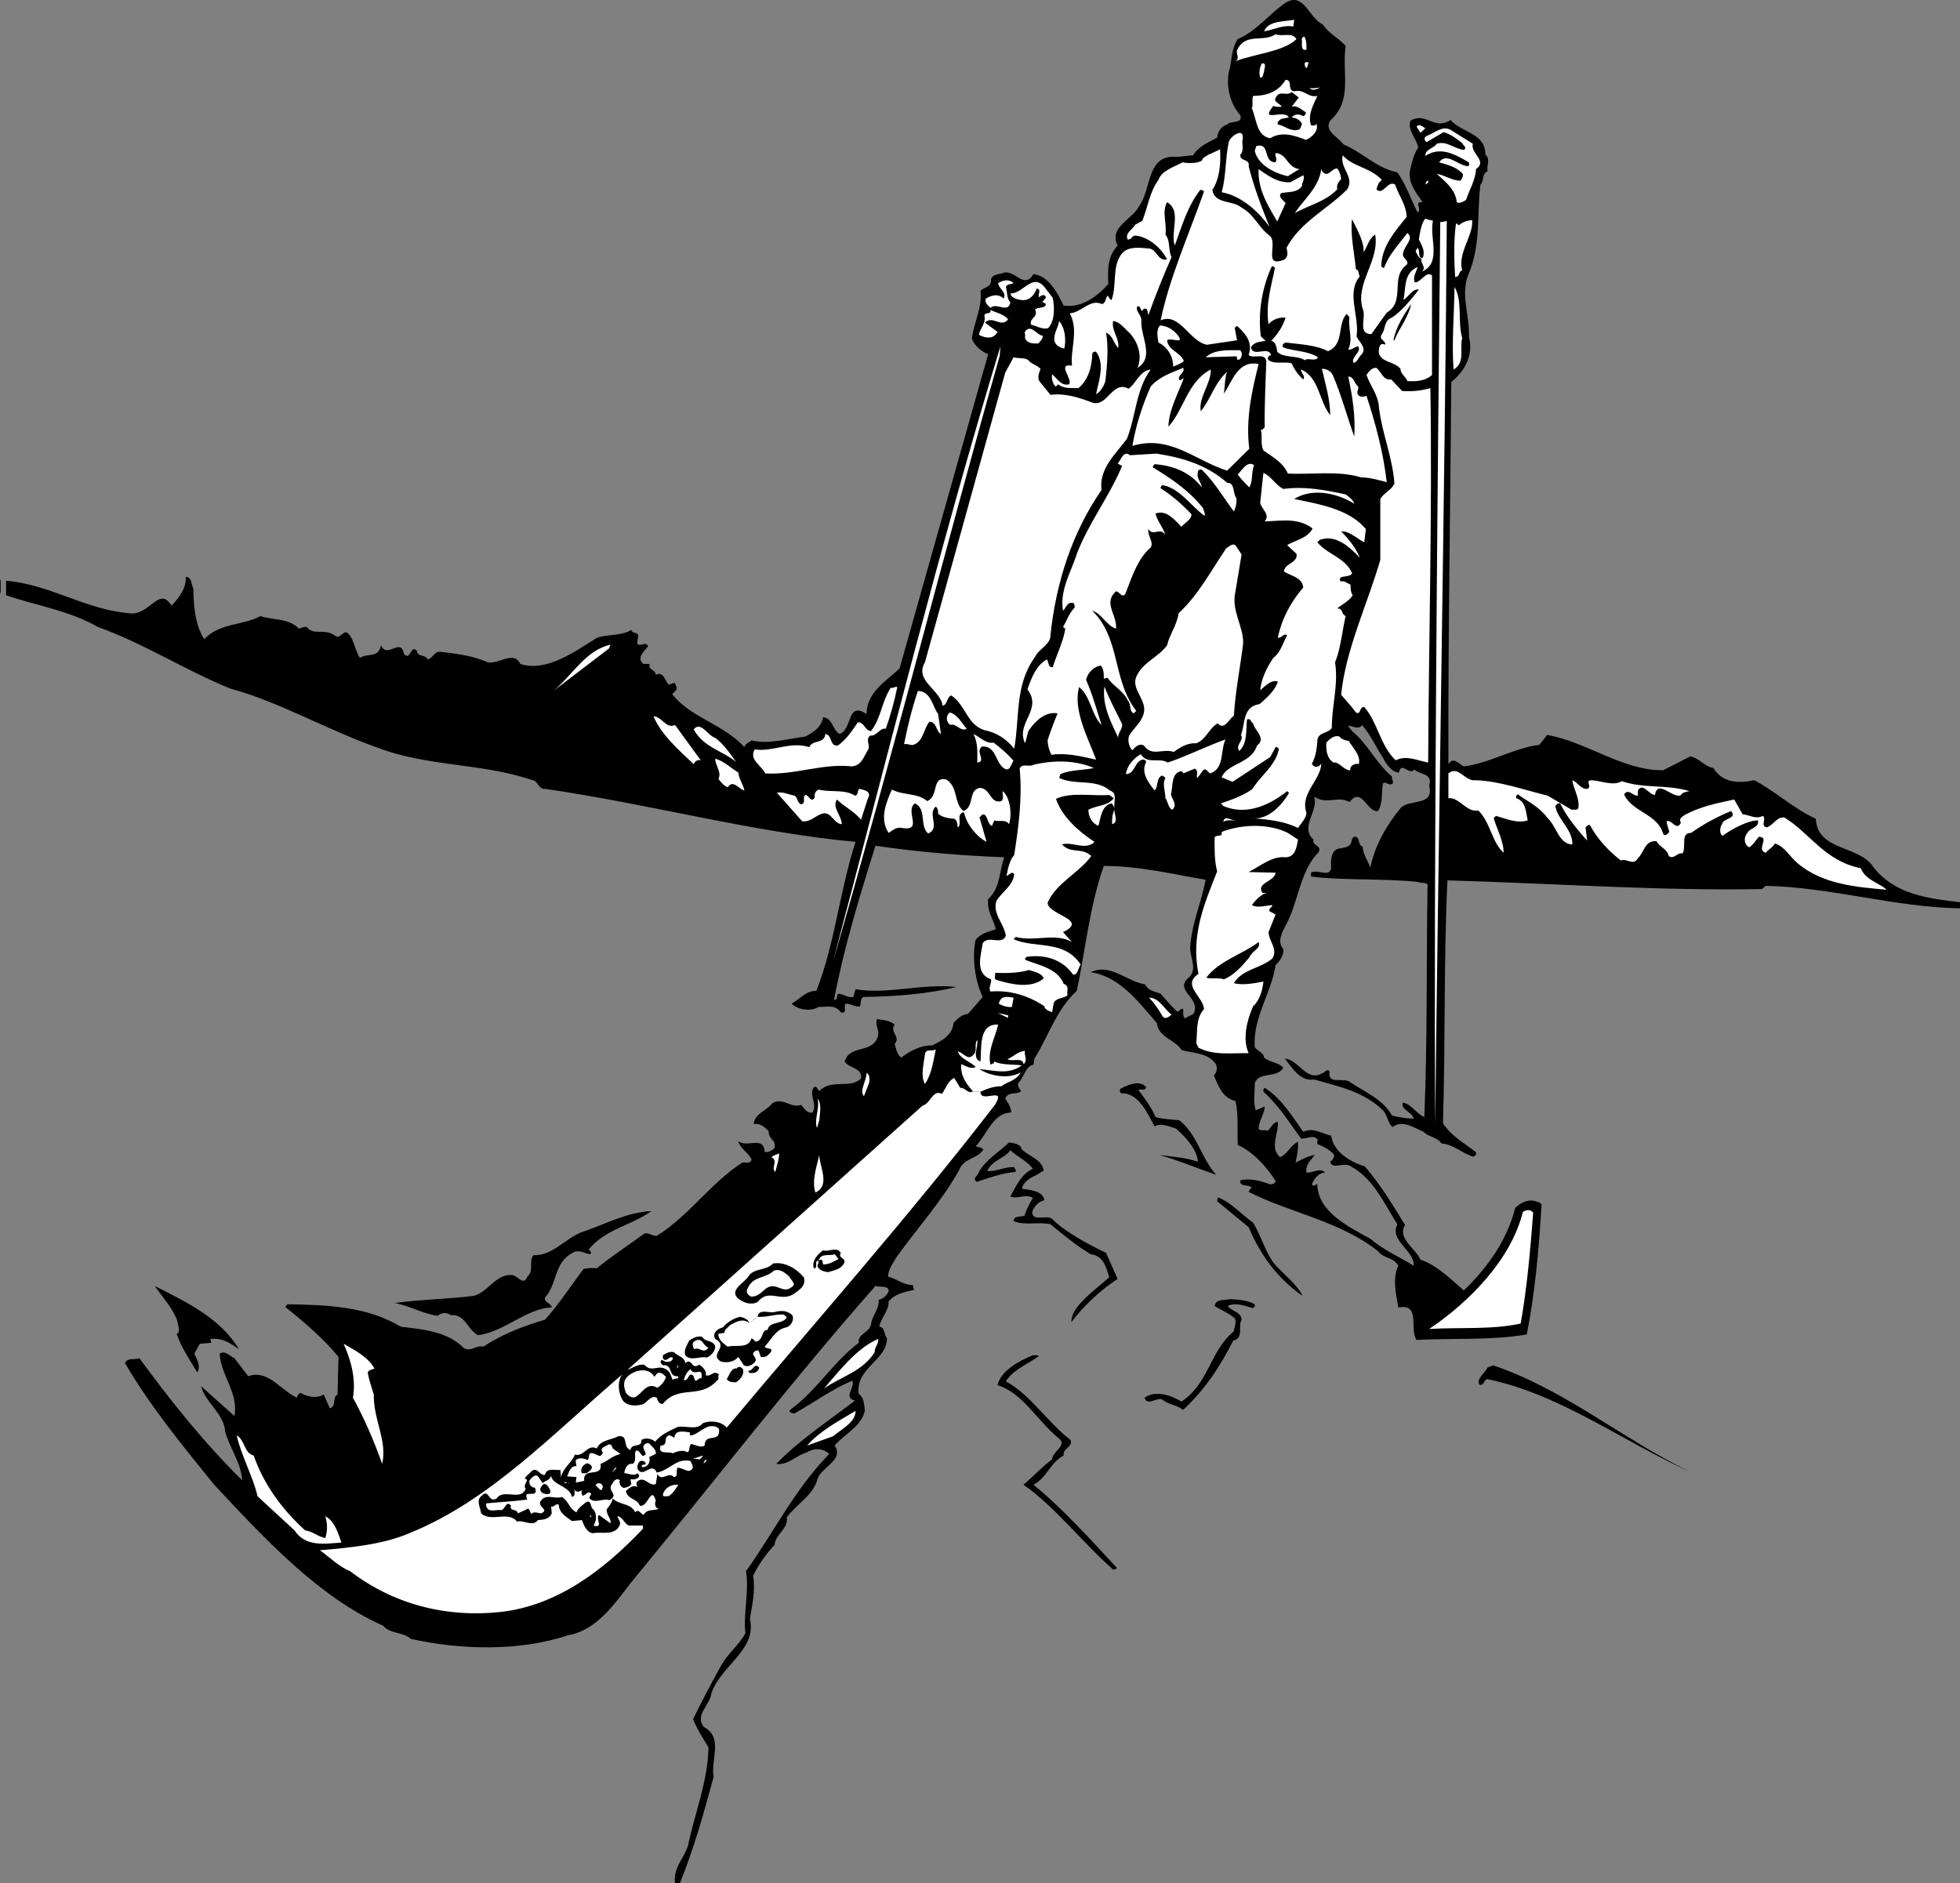 <svg xmlns="http://www.w3.org/2000/svg" width="610.301" height="586.46"><rect width="100%" height="100%" fill="#808080" stroke="none"/><path d="M307.7 110.261c-1.9-.601-4.302-2.601-5.098-4.8.699-5.301 3.296-9.602 2.699-14.903 1.398-1.297 3.5-1.098 3.3-3.598.5-1.8 2.7-1.402 4.098-2.101 3.602-.598 6.2 5.3 9.102.5 4.898.601 7.5 6 9.398 9.8 5.602.801 10.403-2.8 13.903-6.699-.204-4.8-.204-8.601 2.898-12-2.898-5.8 4.7-8.101 6.7-12.3 3.902-5.102 2.198-16.301 11.8-15.301l5-.5c1.8-2.899 4.8-4 7.5-5.5.2-1.899 1.2-3.5 3.102-4.098 1.199-1.3 5-.101 4.097-2.902-3.097-3.5-4.398-8.399-3.597-13.399 1-2.8.597-6.902 2.796-10.3C391.102 9.859 395.5 4.058 400.301.859c5.699-3.5 7.199 4.699 11.5 6.699 2.097 3 4.8 4.102 7.199 6.703-1.2 8.797 2.3 16.899-4.8 23.297-2.098 3.3 2.698 5.203 4.1 7.402 5.802 2.399 10.5 7.5 16.802 8.7 2.699 3.898 4.199 8.3 6.296 12.5 1.602-.9-1.398-3.602 1.602-3.2-2.2-3.101-4.898-6.3-3.8-10.5.5-2.3 1.1-4.601 2.402-6.5-.5-2.902-3.5-5.402-2.403-8.402 5-2.797 7.301 3.203 12.5-.2 3.2 3.903 11 4.102 10.801 10.802 1.7 1.398.3 3.3.7 5.199-1.9.699-1 3-2.2 4.101-1.2 8.301.3 18.7-3.8 28.098-2.5 6.102.5 12.8.198 19.402 1.5 5.7-1.398 10.7-5.5 14-.296 39.598-1 78.899-.898 119 1.602-2.5 3.102-.101 4.8.7 7.802-.899 16-5.899 23.5-6.7.9-1.199 1.7-2 2.4-3.101 12 2 23.698 11.199 36.198 11l8.403-4.301c2.699.402 4.5 3.203 7.199 3.602 2.898 4.8 8.2 4.8 12.7 3.8 6.3 3.2 12 8.7 19.198 12 .5 10.098 13.403 8.2 17.801 14.899 6.7 8.699 17 9.902 27.102 11.101v1.899c-20.102-.301-40.301-6.598-60.5-7l-1.2 1c-32.601.601-65.203-1.801-97.902-2.7-1.199 25.2-.597 50.399-1.398 75.602 2.5 4 6.8 6.297 10.097 8.899.602.601 0 1.5-.796 1.5-3.403-1.102-6.102-3.801-9.801-4.102-1.102-1.898-4.301-2.098-5.5-3.598-2.903-1.199-6.7-3.902-9.602-1.5-1.597-1-1.597-3.699-3.097-5.199-6-5.902-13.801-7.402-21.403-9.601-4.398.699-6.8-3.602-9.097-6.5 4.296.3 6.796 7.5 11.699 4.5.8-.102 1.5-1.7 2.199-.399-.7 4.297 4.602 1.5 6.5 3.297 4.5 3 10.3 5.402 12.898 10.3 2.301.602 4.102.903 6.801 1-.5-2.198-4.097-2.698-3.398-5 2.597.403 4.3 3.5 6.699 4.5 1-23.898.602-47.3 1-71.5.5-2-1.898-1.097-2.898-1.698-10.801-1.2-23.204-.399-33.403-1.7v-1.199c2.102-1.203 5.801 1.598 6.301-1.402-.2-2.598-.102-6.098 3.102-6.2 1.097-.3 2.597-.3 3.097-1.699.301-.699.102-1.5 1-1.902 2-.098.903 2.602 2.602 3.102.097 2.398 1.597 4.3 2.398 6.5 1.301-6.602 5-13.2 9.403-18.5 2.699-3 10.597-.399 8.898-7 1.2-3.899-2.7-3.301-4.602-5-1.699 2-4-2.801-4.796.898-1.903.102-4-2.5-4.801-4.297-2.301-3.5-3.903-7.203-6.7-10.5-1.203 2.5-6.703-2.101-2.902 2.098 4.7 3.8 7.301 9.902 12.2 13.902-.098.899.5 1.399.3 2.2-1.199 1-2.097-.801-3.097 0-.5 2.898.097 5.898-1.5 8.597-3.5.602-5-7.797-8.903-2.797-3.699-2.101-7 1-11-1.703 1.5 4.402-4.597 9.5-.199 13.402-.602 2 2.7 1.7 1.602 3.899-5.801 5.8-6.204 15.101-10 22.3-1.102 2.301-3.204 5.399-1 7.899.199 2.102-1.102 3.602-2.403 5-1.398 8.902-7.097 16.203-6.5 25.5.903 1.402 2.801 1.703 2.903 3.3 1.796 1.5 4.699 1.5 6 3.2-2.204 3.402-7.704 1-8.903 4.8.102 2.403-.597 5.5.301 8.403l2.8-1.203c0 2.203-1.8 4.3-1.902 6.902.602 1 1.903.098 2.704.7 1.199-.7 1.597-2.7 3.296-2.801.301 3.601-2.699 8.101.704 11 2.5-1.098 3.199-3.801 5.597-4.801.102 2.203-.3 4.3-.8 6.5 2-1.098 4.101-2.098 6-2.398-1.2 1.5-3 3.199-2.598 5.5 1.699.199 4.398-1.7 5.8 0-2.101.101-3.402 1.898-4.101 3.601.398 1.098 1.102 0 1.7 0 0 8.598 10.1 13.5 16.5 17 4.198 3.598 9 5.598 13.5 8.399.3-4.801-7.7-7.801-5.098-12.899-4-6.3-7.403-14.203-14.403-18-2-1.601-6 1.2-6.5-1.5.801-.601 1.801-1.8.801-2.601-1.398-1.399-3.102-2.2-4.8-2.899 0-.402-.2-.902.198-1.203-1.296-2-3.5-.297-5.296-.5-3.5-4.797-6.903-10.297-11.704-14.598-.097-.5 0-.902.403-1.199 5.199 3.2 8.597 8.899 12 13.7 3.097-1.5 5.898.597 8.699 1.199.7 5.101 5.898 8.101 10.5 9.601 4.898 5.7 8.7 12 12.5 18.2-2.5 4.199 3.2 7.199 4.8 10.8 5.098 1.7 9.2 5.899 13.5 9.598 7.7-7.399 13.5-15.899 16-25.7 1.7-1.601 3.9-2.8 6.302-2.101.597.3 1.699.203 1.898 1.203-.8 13.399-2 27.297-4.602 40.297-11.097 1.902-22.898 1.102-34.296 1.703-2.403-3.101 1.5-11.5-5.704-10.101-.699-4.102-1.898-9.102 0-13-1.398-2.602-4.5-2.2-6.296-4.5-11.704-9.399-27.602-12-40.301-18.5.3-.399.3-1.102 1-1.2-1-1.402-3.903-.101-3.602-2.402 2.801-.7 6.301.102 9.102 1.203.8.098 1.699-.101 1.898-1-2.8-4.402-7-9.101-11.8-11.203-.2-4.7.3-9.2-.7-13.7-4-.898-5.3-4.597-6.699-7.898 1-1.199 1.3-2.902.2-4.101-2.7-3.2-6.9-2.801-10.302-3.899-2-3.199-7.199-3.902-7.699-8.402-5.597-6.398-11.5-14.5-20.597-15.797 6.199-2.902 11.199 2.899 17 3.797.898 2.102 3.199 2.203 4.796 2.902 1.704 1.899 3.204 3.801 5.102 5.5.8.301.898-1.199 1.898-.699.204.7-.398 2.2.704 2.899.898-1 2.699-.801 2.898-2.399 1.102-4.203-6.3-6.601-1.898-10.3 3-2.602.296-6.403.5-9.602.5-7.399 3.5-13.801 4.796-20.899-10.5-1.8-20.898-4.3-31.699-4.3-4.398 12.3-5.898 27.101-8.398 38.898-6.301 5.703-8.7 13.902-13.2 21.102l-.3 1.898c-2.5.402-2.903 4-4.801 5.8-.102.802.3 1.7 1 2.403-1.398 1.297-4.2 0-5 2.399.898 1.3 1.8 2.601 1.898 4.3-5.699 0-7.597 6.899-11.097 10.5.8.301 1.8.301 2.398 1-1.8 3-6.199 2.598-7.597 6.5-5.403 9.7-13 18-19.5 27.098-1.102 1.902-2.5 3.703-2.602 6 2.7.602 4.7 2.602 7.7 2.602l.402 1.5c-2.801.699-5.801 1.101-7.903 3.601.102 3-2.398 5-2.898 7.899 1.8.101 1.398 2.5 2.398 3.601-.097 7-9.898 9.2-8.8 17.297 1.703 1.203 1.601 3.203 1.902 5-.7 4.902-6.403 7.5-9.403 11.102 3 4.5-4 6.601-5.296 10.3-1.301 5.098-6.403 7.801-9.602 12 .602 3.598-3.602 5.301-3.8 8.598-2.802 3-5 6.203-6.7 9.602.8 4.601-.3 9.101-1 13.5 2.3 9.601-9.2 14.601-12 23.199-.398 3.601-5.2 6.601-2.398 10.402 6.296 3.297 2.097 10.297 3.097 15.598-3 11-6 22-10.5 33.101h-1.5c-.699-4.902 3-7.902 4.102-12 2.097-10.101 6.097-19.601 6.3-30.3-1.703-2.899-3.601-5.7-4.8-8.801 2.8-5.7 5.5-10.899 8.8-16.801 2.098-3.7 5.399-6.2 7.5-9.898-.703-6.5 1.2-12.801.2-19.399 8.8-12.3 14.8-25 25.898-36.5-1.898-1.8-4.699-1.902-6.898-.5-3.301.899-6.102 4.2-9.602 3.598 7.301-7.5 16.2-13.301 24.5-19.7-3.8-1 .102-3.898-.8-6.199-6.098 2.5-12.098 6.899-18.2 10.301-.097-.3-1.898-.203-1.199-1.203 8.3-6 13.398-14.898 21.398-20.898-.398-2.7 3.102-3.2 3.801-5.5.2-2.899 2.602-4.801 2.403-7.899 1.296-.203 2.597-1.402 3.097-2.601.102-2-2.699-1.2-4.097-1.7-26.204 29.7-50.801 61.7-76.301 92.598-4.903 6.402-10.7 14.703-19.2 16.102-15 5.101-33.5 4.699-49.203 1.199-2.296-2.2-6.5-1.5-8.597-4.098-20.102-8.902-37-27.203-52.602-43.902-10-12.301-20.097-24.7-27.8-37.899.902-1.8 2.902-.902 4.5-1.5 9.601 13.098 20.101 26.301 32 38-.297-5.402-3.899-10-5.297-15.199-.301-5.5-6.204-9-7.5-14.101L73 440.96c1.3-7.3-4.2-12.5-4.602-19.402 1.602-1.2 3.102.703 4.602 1.402l4.3 5.598c6-2.098 9.5 3.8 15.098 6.703.204-.601.5-1.3 1.204-1.5 2.296 1.297 5.097 1.797 7.199.5l1.898 4.297c2.2-.598.602-3.297 2.403-4.297l.296-11.703c-4.699-5.797-11-11.098-16.597-15.598l.699-.8c12.7.199 24.898.699 35.3 7 7.098.8 14.598 1.5 19.7 6.699 2.3 1.199 3.7-1.098 6-.5 5.898-3.899 12.398-6.399 19.2-8.399 4.402-4.902 8.1-10.601 12-15.8 1.402-.301 2.8-.399 4.1-.2 4.802-3.902 9.9-7.199 14.802-10.8 1.296-.5 2.398.8 3.898.699 9.898-6.098 16.8-16.5 26.602-22.801 1-.2 2.699.5 2.898-1-.7-1.797-3.7-3.598-4.102-5.7 2.602 2.2 7.903-1.8 8.204 3.302.796.398 1.796-.2 2.597-.7.801-.5.602-1.699.301-2.402-.898-1.098-1.602-1.598-1.7-3.398-1.3-1.2-2.6-2.5-4.6-2.102.198-3.297 4.1-4.2 5.8-6.5 3.2-2 5.898 1.703 8.898.5.903.8 1.801 2.8 3.602 2.402 1.602-2.699-1.2-5.3.398-7.902 1.102-.5 1.102.8 1.704 1.203 4-4 9.398-.5 13-3.902.5-3.399-3.602-3-5.102-5.301 1.7-5.5 8.602-2.2 10.398-7.898.5-2-1.097-3.399-.296-5.301 1.898.3 4 .402 5.5 1.699-1.801 2.203 2 3.8 0 6 .398 1.602.796 3.402 2 4.3 2.398-1.898 6.296-4 9.597-3.8 3-1.398 6.403-3.2 6.7-7 1.3-1.398 2.703-2.7 4.5-2.797l4.601-5.3c-2.2-4.5-3.5-11.903-2.2-17.801 1.7-2.102 4.098-2.5 6.302-3.301-.801-3.2-2.903-5.7-2.403-9.399 3.801-3.402 3.403-8.601 5-13-13-.5-26.699-1.601-40.097-3.601-4.903 15.601-9.903 32-12.903 48 1.403.199.5-1.5 1.403-1.899 1.597.098 3.097 1.399 4.597 1 .2-.8.5-1.601.7-2.402 10.101 1.703 20.902-1.898 31.402-.7-8.602 2.102-19 3-29 3.102-1.102.801-.602 1.801-1 2.899-1.5.402-2.801-.899-4.5-.801-.801 1.102.8 3.102-1.5 2.703-1.801-2.601-4.403-1.601-6.903-1.703-2.5 1.602-6.699.8-8.398-1 2.7-1.5 4.3-4 7.7-4 5.8-14.797 7.198-30.898 12.198-46.398-32.296-3-64.097-11.801-96.699-16.5-2 .199-2.097-2.399-3.898-2.7-16.2-5.5-32.801-4.101-48.7-10.3-15.703-5.602-30.203-14.102-45.3-18.2-14.102-5.699-27-14.101-41.301-19.199-8.8-5.101-19-6.601-28.602-9.902v-4.5c13.602 1.101 24.5 8.902 38.204 10.101 6.097 1 9.199-7.8 12.699-3.199l.699.797c2.398-2.598 4.602-5.598 4.3-8.898 2-.102 1.7 2.398 2.4 3.601.1 5.399.5 11.297 3.402 15.797 4.699-5.098 11.898-4.2 17.5-7.2 4 1.302 8.796.602 12 3.903.796-.203 1.5-.703 2.398-.5 2.3 2.899 5.7.098 9.102 2.899 1.699.699 2.398-2.399 3.898-.801 2 2.199 2 5.402 3.602 7.5 2.398-1.598 5.796.199 6.5-3.899 2.097 4.399 6.097-2.699 7.199 2.7 2.199 2.3 1.898-3.102 4-1 .199 2.101 2.597 1 3.398 2.699 1.5-.301 2-2.5 3.801-2.399 5 .598 10.3 1.2 14.898 3.301 3.602.598 8.102-3.8 10.102.5 8.3 2.598 16.8-3.8 24-8.203 3.398-1.098 7.5-.5 10.602-2.398.199 1.199 1.5.601 2.097 1.5.2 1.101-.5 1.8-.199 2.898 1.102.902 2.5-1 3.3.703-1 1.399-3.902 3.598-1.402 5.5h1.903c-.602 2 1.8 1.598 1.898 3.399 2.5-1.301 2.801 1.898 4.102 3.101.699-.203 1.199-.703 1.898-.5.102.7.903 1.399.301 2.2l-1.2 1.199c5.7 7.3 15.9 9.3 22.5 16.5.2-1.102 1.4-1.399 2.2-2.102 5.2 1.3 11.3-.5 16.8-1.2 2.598-1.398 5-3 5.5-6 3.098.302 2.802 3.903 5.098 5.2 4.102-1.297 2.204-10.398 8.403-6.2.168-6.863 5.875-10.054 10.3-14.167l27.598-97.93"/><path fill="#fff" d="M402.7 8.261c-3.2-.601-6 1-9.098 1.5 1.296-3.3 6-3 9.398-3.601l-.3 2.101m1 3.899c-3.9 3.898-13 4.601-19 6.898 1.6-1-.2-2.5.698-3.797 2.602-5.101 8-2 11.801-4.601 2.301.898 5-.801 6.5 1.5m3.101 3.3c-1.902.5-1.3-1.8-1.402-2.902-.199-.598.204-1 .704-1.2.796 1.102.699 3 .699 4.102m3.097-2.402.301 1.703-.3-1.703m-2.399 6.5c-.3.5-.3 1.203-.7 1.703-.698-.601-1-2.601.7-1.703m-13.898 2.902c-.403.5-.102 1.801-1.204 1.7-.5-1.5-.097-3.301.5-4.399 1.801-.3.602 1.797.704 2.7M403 28.46c3-.902 4.3 2.098 7.2 1.399-1.098 2.601-3.098 5.699-2 9.101.3.098 1.3.399 1.698-.402.801 1.902-1.199 4.203-3.296 5-3.301-1.297-7.5-2.797-11.102-.5-4.398-.797-4.2-6.098-5.7-9.297.5-1.203-.1-2.703.4-3.902 4.1 0 7.8-1.2 10.1-5 2.4 0 .302 3.199 2.7 3.601m8.102-1.199c-.903.399-2.403 1.2-3.301.2 1.199.097 2.199-.102 3.3-.2"/><path d="M402.2 33.261c1.698-.601 3 .899 4.402 1.7.097.597-.301 1-.801 1.199-1.2-.602-2.403-.899-3.602.398 1 .102 2.602.602 3.2 2-.297.602-.297 1.703-1.2 1.902-2.597.5-4.097-1.3-6.3-1.699-.399-.703.402-1.3 1-1.703l2.402-.5c-1.5-2.797-9.301 2-4.801-3.598.7.5 2 .2 2.602.301-.403-1.101-3-1.402-1.704-3.101 1.204-2.102 3.204-.102 4.801-1.5l2.2 1.699-2.2 2.902"/><path fill="#fff" d="m385.898 30.359.704 1.199-.704-1.2M443.8 39.96l-1.5 1.399-1.198-1.899c.796-1.101 1.898 0 2.699.5m14.801 4.801c-.801 3.098 4.699 5.297 1 7.899-.204 3.601-2.102 6.398-3.102 9.601-.7.399-1.898 1.297-2.898.7-.403-4-3.5-6.301-6.204-8.801 2.403.3 4.602 2.101 7.403 2.101.398-.703 1.3-1.902.199-2.601-1.898-1.801-4.5-2.399-6.898-3.102 2.398-3.398 5.898 1.102 9.097 1.203.403-.3.2-.8.2-1.203-4-2.297-8.797-5.2-13.598-2 0-2.2 2.5-2.2 3.597-3.797 3.102-1 5.403 1.598 8.403 1.899 1.199-.7-.301-1.399-.5-2.102-1.801-1.398-3.602-2.797-5.801-3.398l-5.3 3.101c-.598-.3-1-1.5 0-1.902 2.402-.899 5-3.399 7.5-1.899l6.902 4.301m-71.704-1.203c-.296 1.102.602 3.402-.699 4.602-.199 2.199 3.102 1.199 2.602 3.601 1.597 6.297 3.8 12.2 6.5 18.899-3.602-5-8.903-9.7-14.903-10.801 1.403-4.899 1.102-10.5 2.204-15.598.296-1.703 5.097-5.101 4.296-.703m10.102 7c1.102-.898-.2-1.797.2-2.898 3.6.199 3.5 4.5 7.402 5L401 54.859c-4.2-.899-9.3-3.5-10.3-7.899l.5-1.5c4.402-1.101 2 4.899 5.8 5.098"/><path fill="#fff" d="M379.898 46.46c.301 4.7-.199 9.301-2.398 12.7.7 4.5 6.398 3.101 9.102 5.5 3.898 2.101 5.398 6.3 8.699 8.699 2.8 2.199-2.102 10 4.3 7.601 1.7-.699 1.297-2.601 1-3.8 4.2-8 12.899-12.102 18.899-18.2 2.398-3.902-2.398-6.5-1.398-10.601 2.898 3.5 8.699 3.8 12.199 7.699-1.102.703-1.403 1.8-1.7 2.902 2.098 2.098 3.399-2.902 5.797-1.5 1.102 3.399 3.5 6.301 3.602 10.098-3.5 4.3-7.898 9.3-7.898 15.402.296.2.5.598.898.399 1.398-4 4.7-7.399 7.2-10.801 2.3 1.703-.9 3.902-1.2 6-.898 1.8 2.102 2.5 1 3.902-5.3 3.899-.2 11.301-6.2 14.899l-4.8 6.699c-4.5-.098-1.398-5.398-2.7-7.898-2.402-8 5.302-14.801 3.9-23.102-2 1.203-2.4 3.703-3.598 5.5.199-3.297-2.102-7.2-3.602-10.297-.602 4.797.7 10.399 1.2 15.598 1.1.199.698 1.5 1.198 2.199-4.296 5.203 0 12.5-1 18.703.801 1.797 3.5 3.7 1.403 5.797-.801.703-1.2 2.402-2.403 2.402-.699-2 2.704-3.3 1.5-5.101-1.199.101-1.898 1.199-3.097 1 1.597-3.098-.102-6.598.398-10.098l-.898-1c-3 3.2-.602 9.5-5.801 11.598-3.898-2-8.602-2.098-13.2-2.7-.5.2-1.402.899-.698 1.5 3.199 1.301 7.597 1 10.796 3.102-.796 1.5-3.097 0-4.097.899-2.602-1.602-6.602-.602-8.602-2.602-.097-.797-.398-3.398-1.898-3.398 2.097-2.102 3.597-4.5 4.5-7.2-1.403-.3-3.903.301-5.301 2-1-6.3.898-11.902 2-17.601-.3-.2-.602-.598-1-.399-2.898 6.301-4.398 14.2-3.398 21.801l1.5 1.399c-1.704.3-3.5.199-4.602 2 .7 3.3 5.398-.602 6.3 2.398-.698.102-1.402 1-.8 1.602 2 1.398 5 .3 7.2 1 .902 2 2.1 3.699 3.6 5 .802-1.102-.698-1.899-.698-3.102 5.699 2.402 5.597 9.902 9.097 14.203 0-4.8-1.5-9.703-2.597-14.402 1.597-.098 3.097.902 3.597 2.402 2.5 5.899 4.5 13.2 6.5 18.7.403-6.403-.597-12.801-1.898-18.7 1.8 0 1.8 2.098 3.097 3.098.301 1-.699 1.699 0 2.601.602.801 1.903.598 2.602.301 2.8 8.598 5.2 17.399 6.3 26.899-2.698-.7-5.3-1.5-8-1.5-7.1-2.2-15.402-.801-22.8-1.2-1.5-3.5-4.7-5.101-7.602-7.199-1-2.101-.199-4.203-.796-6.5.597.297.796-.402 1.199-.703-.102-6.7.3-14.598.5-20.598-.5-2.8-3.903-.601-5.5-1.902 1.3-3.797-.7-6.398-3.403-8.898-.5-.301-.898.3-.898.699l.7 3.601-9.4 1.399c-5.402-1-8.5-10.2-14.402-7.598 2.704-13.101 8.801-26.8 13.5-40.101-.296-.399-.699-.602-1.199-.5-4 5.199-5.699 11.3-7.898 17.3-1.5-4.3 2.3-10.8-2.403-13.5-1.699 3.098 0 6.598-.5 10.098 1.602 1.902.801 4.902 1.903 7-2.602 5.902-5 11.902-7.2 18-.402-.598-.101-1.5-.703-1.898-.597-.2-1.097.199-1.199.699-.8-.399-.398-1.598-1.5-1.5-.898 1.402 1.301 2.699 1.2 4.402-.399 4.899 4.3 11.399-1.2 14.797 1.5-3.598.301-7.797-2.398-10.797-1.5-1.3-3.102-3.601-5.2-3.8-.601 3 2 5.3 1.598 8.398-1.5-1.5-1.597-3.801-3.8-4.801.8 4.703.402 9.703-.2 15.102-.5 1.601-1.398 3.199-2.898 4.101.699-3.8 2.898-9.402 0-13.203-.602-.2-1.2.203-1.2.703-.101 4.098-1.3 8.098-4.3 10.598-2-.098-4.602.3-6.301-1.2l-.7.7c-.8-.399-1.5-2.301-1.198-3.801 1.5 1.102 2.796 3.8 5.296 3.102 1.204-1.7-4-6.602.903-5.801-.602-5.098 2.199-10.899-.7-16.301 3.598-.2 6.399-4.598 9.899-2.898 1.398-.102 1.102-1.801 1.898-2.602.102-.098.5 1.102 1.204 1.402 1.796-4.902 0-10.5 3.296-14.601 1.903-2.098 5.102-1.801 8-1.5 2.903-.098 3 4.199 6 3.402-1.796-3.5-5.699-7-9.898-7.402-1.102 0-1.102 1.402-2.398 1.199-.903-2 1.597-3.098 2.398-4.598l2.2-1.199c1.698-4.3 2.3-9.101 5-12.703 1-3 4.8-4 7.5-5.5 1.6.3 4.3.402 6-.5.5-1.7 3.698-2.398 5.698-3.598"/><path fill="#fff" d="M417.602 55.761c-.801.899-1.5 1.797-1.204 3.2-3.796 3.898-8.796 4.898-13.199 7.398 2.5-4 7.5-7.899 8.2-13.7.203.7 1.203 2.102 2.402 1.2.898-.5 1.5-1.399 2.597-1.399a6.6 6.6 0 0 1 1.204 3.301m-15.802 1 4-2.203c.598 1.102-.402 2.203-.402 3.402-1.5 2.2-4.597 1.7-6.5 2.2-1 1.3.704 2.101 1.403 3.101l-2.602 5.7c-2.8-4.801-6.097-9.903-5.8-16.301 3 2.101 6 4.3 9.902 4.101M444 57.46c-.2-.3.102-1.101.7-1.199.3.598-.598 1-.7 1.2m2.2 11.3c-1.2 5.297 2.8 13.098-3.4 15.797 1.4-1.5-.5-2.297-.198-4-1.102-.398-1.102-1.2-1.704-2-.199-.598.301-.898.5-1.398.903.898 0 3.5 1.602 3.101.898-2.101-.398-4-1.2-5.703.4-2.297.7-4.797 2-6.5.7.402 1.598.402 2.4.703m12.198-.203c.403 4.8-4.597 10.3-3.097 15.602-1.2.398-.7 2.101-2.2 2.101-.3-5.203-.5-11.5.297-16.8.102.199.602.5.903.699 1-1 2.5-1.5 4.097-1.602"/><path fill="#fff" d="M440.602 87.96c2-.101 3.398-3.699 5.296-2.199v31c-2 1.899-5.097 2.098-7.699 1.899-.398-1.399-2.199-2.2-2.097-3.801-2.102-2.399-5.403-1.801-6.704-4.598-.199-1.402 0-3.902 1.903-2.902.3-1.5-2.2-1.399-1-3.301 1.097-1.5.597-3.598 2.398-4.797 2.801-1.3 6.602-5.8 9.102-9.101-1.903-.301-2.903 1.898-4.801 3.3.8-3.699 0-8.5 4.398-10.3-.199 1.101-1.699 3.3-.796 4.8m-125 .2c-.801.398-1.903.199-2.403 1.199.5 1.5.2 3.5 1.403 4.8-.704 3.602-4.204-.101-6.204 1.7-.597-.7-2-1.5-1.398-2.899 1.398-.8 3.602-1.8 5.5 0 1.102-1.902-1.398-2.8-1.7-4.8 1.598-1 3.5-1.301 4.802 0"/><path fill="#fff" d="M327.8 92.761c.598 2.899.7 7.098-1.402 9.399-1.898.601-3.5-.7-5.296-1-.903-2 2.398-2.301 1.199-4.801 1-.899 3.097-.098 3.398-1.7l-1.199-.699c.5-.199.898-.902 1.2-1.402-.5-1.2-1.598-.5-2.2 0-.398-.898.898-2.5-.7-2.7-.698 2-2.198 3.802-4.6 3.602-1.4-.199-3.2-.5-3.598-2.101 3.796.3 6.796-6.5 10.597-2l2.602 3.402m127.499 12.5c-.902 3.297 1.098 7.7-2.698 9.797-.602-8.297.199-17.098.296-25.7 2.602 4.403.903 10.903 2.403 15.903"/><path d="M434.2 105.96h-.302c.704-4 3.204-7.902 5.5-11.3-.699 3.898-3.699 7.5-5.199 11.3"/><path fill="#fff" d="M313.898 99.46c-2.199 2.801-4.796-1.402-7.199 1l3.903 2.899c-1.301 2.402-3.704 2-5.801.902.398-2.101 2.3-3.601 1.699-6 .3-1.3 2.102-.101 1.898-1.703 1.903.8 4.403 1.402 5.5 2.902m17.5 9.098c-1.398-.297-2.796-1-3.097-2.598-.2-2.3 1.199-3.902 1.5-6 1.898 2.301 2.199 5.899 1.597 8.598m36-3.098c.102 1.301-2.699-.3-4 .5.301 3.2 4.5 3.899 5.204 6.5-1 .899-2.204 1.2-3.301 1.7 0-3-1.602-6-4.602-7.5-.199-1.602-.8-3.899.5-5.301 2.602.101 5 1.8 6.2 4.101m-42.699-.902c0 1-.7 1.602-1.4 2.402-1.6 0-3.198.098-4.1-1.5-.098-.601.198-1.402-.2-1.902 1.898-3.098 3.7.8 5.7 1m-13.4 6.203c-17.698 62.5-33.198 124-51.902 188.598 17-64.098 33-128.5 52.102-191.5l-.2 2.902m75.302-1c.199.899-.102 1.797-.704 2.2-1.097.3-.5-.5-.898-1l-9.602.3c2.801-2.5 6.903-2.203 10.801-2.203l.403.703m-66 2.899c1.097.8 2.597 1.3 3.398 2.199-.5 1.3-1.2 3.101 0 4.3l3.102 3.801c4.597-.601 9 .899 13 2.399 4.699 1.601 6.296-7.098 11.296-4.301 2.301-1.5 3.403-5.598 6.903-6-4.602 6.3-4.602 14.5-7.403 21.602-3.5 4.699-8.796 9.398-7.898 15.898-9.2 13.402-14.102 28.602-15.898 45.102.199 3-3.704 4.398-4.801 6.898-6.403 8.8-4.7 18.703-6.5 28.602-2.403-3.102-5.7-5.102-9.301-5.801-5.398-1.7-5.8-7.801-10.3-10.801-1.5.602-1.098 2.902-2.7 3.203-.602-5-8.898-7.703-5.5-13.5l25-90.203 2.602-4.797c1.699.5 4.199-.101 5 1.399m71.296.699c-2 8.101-4.097 17-2.898 26.402l-6.898 6.797c-9.704-3-17.801-11.297-29.5-7.7 1.097-6.5 3.097-12.597 5.699-18.5 2.8-3.198 6.597-4.3 10.097-5.8.903 1.5-2.296 2.5-1 3.902l1.204-.699c-1.602 4.5-4.602 9.7-4.801 15.098 4.8-5.098 5.898-14 13.199-17.801.2 4.3-3.898 8.703-3.102 13 3.204-3.898 4.204-8.7 8.204-12.297-.704 1.598-.704 4.797-1 6.797 2.597-3.7 4.296-10.5 10.796-9.2m41.302 4.802 3.402 3.601c3.097.2 6.097-.101 8.796-.902.602 38.902-.5 77.699-.699 116.601-3.3-.601-6.699-2.402-10.097-.699-4.903-4.601-5.5-11.703-9.801-16.601-1.602-.102-1 2.601-2.602 1.699-1.5-2.098-2.898-3.5-4.597-5.5 1.398-14 8-27.7 12.199-42v-19c1.097-1.899 3.5-2.7 4.398-4.801-.597-8.2-3.8-15.398-4.8-23.5-.2-4.098-2.7-6.797-3.899-10.297.7-1 1.7-2.402 3.102-2.203 1.699 1.402 2 3.902 4.597 3.602m13.699 232.101c-.5-76.902.77-203.867 1.57-281.07l2.032-.364c-.5 77.098-2.8 203.934-3.602 281.434"/><path fill="#fff" d="M360 141.261c8.102 1.2 15.8 3.5 22.102 9.098 2.5-.098 1.699 3.3 2.898 4.8a7.94 7.94 0 0 1-.8 4.102c-3.2-4.203-5.9-9-10-13-.598-.203-1.2.2-1.2.7-.5 2 1 3.097 1.2 4.8-3.7-4.8-9-6.8-14.7-7.203-.2.3-.602.602-.5 1 5.602 3.402 11.398 7.3 15.602 12.703.199.797.699 1.5.5 2.399-4.204-3-7.801-8.7-13.204-9.602-.199.3-.597.602-.5 1 3.5 2.203 6.602 4.902 9.602 8.102 0 1.699-2.2 2.699-3.102 3.898-2.097-2.098-4.796-5.5-8.097-4.098.597 2.399 2.398 4.301 3.097 6.7-1.5-2.7-3.898.5-5.296-1.899-.5 2 2.296 4.7.199 6.2-3.7 3.398-5.5 9.199-7.403 14-1.097 1.398-1.796-.801-2.898-.801-4.102 3.601.398 7.3 0 11.601-2.898-.902-4.5-4.703-7.398-5.601 8.898 8.8 6.199 21.5 13.699 31.199l-.801.8c-1.5-.8-.7-3-1.898-4.101-1.204-2.898-4.704-4.5-6.204-7l-1.199.3c0-1.5 0-3.3-1-4.097-2.199.399-4.097 2.297-4.5 4.5 1.903 4.297 3.301 9.297 4.801 14-3.2-3.203-3.398-9-7-11.8-1.898 7.097 2.602 15.398 5.3 22.597-4.5-1-9.402-2.2-13.902-1.5-.699-1.398-1.097-2.797-1.199-4.5.903-2.898 2-5.7 3.102-8.398-3.801-.7-7 2.398-9.102 5.5l-1 3.8c-3.097-6.3 5.602-10.402.7-16.8 1.3-3.399 2.5-7.2 6-9.301.8.699.3 2.601 1.902 2.402 1.3-4.101 3.3-8 3.898-12l-.699-.5c1.2-2 1.8-4.203 3.602-6 0-.601.097-1.203-.5-1.5-1.801-.402-2.102 1.5-3.102 2.399-1.102-6.301 2.5-12 4.3-17.7 3.7-9.601 10.2-18 14.098-27.402l-1.398-.7c1-1 1.898-4.3 3.8-2.597l8.2-.5m30.5 3.598c-.898 2.101-.3 4.902-1.5 6.902-1.3-1.3-2.5-2.5-3.602-4 1.403-1.402 3-4.402 5.102-2.902m9.102 7.402c6.796-.902 13.296.399 19.398 1.7 1 .699 2.3 1.699 2.7 2.898-5.4-3.301-12.9-5-18.7-1.5 6.398 1.5 16.7 2.699 22.3 9.402l-.5 4.098c-2.402-1.2-4.6-3.5-7.198-3.399 2.296 2.399 4.597 5.098 5.796 8.2-3.296-3.5-7.699-7.399-12.5-5.5l-.699.699c3.102 3.8 8.7 4.8 10.801 9.601-.602 1.7-4.7.301-3.602 2.598 1.301-.297 2.102.602 3.102 1 .102 1.102 0 2.3.7 3.3-1.098 1.802-3.5 3-4.802 4.102 2 .098 1 1.5 2.602 2.399-1.102 4.8-1.5 9.902-3.3 14.402 1.1 6.797-1 13.5-1 20.399-1.098 1.8-4.5 1.3-4.5 4.101-.2 2.5-.5 4.899-1.7 7 .5 1.5 2.3 1.2 2.898 0-.097 5.2-6.699 9.297-4.597 15.297-.102 1.902-1.7 3.203-2.602 4.8-4.398-2.198-9.5-2.698-14.699-3.097 5.102.797 9.3-3.601 11.8-7.703.098-.297-.3-.5-.5-.7-5.5 4.403-12.8 7.7-19.902 4.602l-.699-.8c3.2-1.102 6.801-2.301 9.801-4.5 2.602-4.2 7.398-7.5 8.2-12.5-.302-.2-.598-.7-1-.5l-1.7 3.101-11.7 7.7-3.402-1.403c1.903-4.5 9.204-4.2 11-9.898 3-2.2-.699-4.602-1.199-6.899-.8-.402-.699-1.703-1.898-1.203-.403 3.402.199 7.3-2.403 9.8-1.398-1.8 1.602-3.398.5-5 1.403-3.398.403-8.8 5.801-9.597 2.102-1.8 4.801-4.203 5.7-7-1.899-.8-4 1.399-5.5 2.7.3-3.301 2-7.102 4.101-10.102 2.398-1.899 2.898-4.598 4.3-7-1.198-.899-1.698 1-2.902.699 1.204-5.797 3.903-10.898 7.903-15.598-.301-3.199-3.903-3.601-6-5 .199-2.601 4.398-2.601 3.898-5.5l-2.898-2.699c2.597-1.601 6.5-2.203 7.898-5.203-4.597-3.5-9.898-2.297-14.898-2.2 1.8-2.198-.903-3.597-1.403-5.8l1-9.297c2.5 1.098 3.704 3.7 6.204 5"/><path fill="#fff" d="M384.7 184.16c-1.4 6 2.402 10.5 2.402 16.101-.903 7.5-2.403 14.7-2.903 22.598-1.5 1.101-3.097 4.699-5 2.402-2.597 1.297-3.699 5.098-6.699 6.2-2.5-.2-4.898 1.097-7 2.699-3.5-1.2-6.8 1.601-9.3-2-1.5-.801-2.7.398-3.598 1.5-1-1-1.602-3-1-4.602 1.796-2.898 5.296-5.398 4.597-9.098-.597-3.3-4-6.199-2.199-9.601 2-4.2 6.8-5.801 9.398-9.399.801-3.402 3.102-6.402 3.602-10 6.3-5.902 9.8-12.8 14.8-20.199.9-.5 2.302-2.101 3.2-.5l1.602 2.399-1.903 11.5"/><path d="M0 180.558h.2v4.102H0v-4.102"/><path fill="#fff" d="m189.602 201.96-17.301 13.2c5.898-4.801 10-12.7 17.8-14.399l-.5 1.2m159.797 23.499c.204 1.7-1.398 2.7-1.199 4.301-2.199-4.8-5.097-10-4.3-16 1.5 4 3.601 7.797 5.5 11.7m-70.001-11.501c-.898 4.399-2.097 8.801-3.597 13-1.801-.5-2.801 2.399-4.801 2.098-1.7 1.203.2 3.102-.8 4.602-1.4 2.199-1.9 4.699-5 5-9-1-17.598 2.699-26.9 2.199-1.198-2.5-5.198-4.301-3.3-7.5 5.5.902 11-2.598 17-.7 1-2.398 4.7-.898 5-4.101 2.3.402 1.2 3.902 3.898 3.602 2.704-1.899 4.403-4.602 6.204-7.2 2-.199 2.199 2.598 4.097 2.7 3.2-4 3.403-9.5 6.2-13.5.8.3 1.203-.5 2-.2m12.703 8.399.898 6.199c-1.602-.797-1.3-3.797-3.602-3.797-1.898 2.297-1.796 6.098-5 7.2-1.097.199-1.796-.5-2.898-.2 1.102-5.703 2.5-11.203 4.3-16.601 4.098.101 4.5 4.699 6.302 7.199M301 226.96c-2 1-3.3-1.902-5.102-1.199-1.398-1-1.398-2.8-.199-3.902 2.403.601 3.801 3.3 5.301 5.101m-90.8-1.199 8 11c-1.098-.3-1.802.399-2.2 1.2-4.602-4.301-10.3-9.403-12.5-14.903 2.602.102 3.898 4 6.7 2.703m12.5 4c2.8 2.098 4.6 4.899 6.5 7.5-4.098-3.402-10.098-4.5-13.2-10.101 2.2-2.801 4.398 2 6.7 2.601m86.698 1.5c2.204 1.7 4.403 3.5 6.204 5.7-.704.5-1 3.8-3.102 2.199-2.7-2-2.3-6.899-6.7-6.7-2.3 1.5 1.5 4.7-1.5 5 0-3.101.302-6-1.198-8.902 2.097 1 3.898 3.102 6.296 2.703m110.602-.5c1.3 2.297 3.8 4.399 3.102 7.2-.903-.403-3 .398-2.602 1.898-2.102.101-3.398-2.7-5.3-2.399-2.2-1.5-2.302-4.101-2.2-6.199 1.102-1.3 2.602-2.402 4.102-1.902.597.902 1.796 1.199 2.898 1.402m-38.398-.5c-1.704 3.5-.204 9-4.801 10.598-.7-.5-1.301-1.801-2.2-1-.601.8-1.203 1.902-1.902 2.402-.199-.902.602-2.3-.699-2.902l-3.602 1.5c.102-.399-.296-.5-.5-.7-3.296.399-2.597 4.602-3.296 7.2.296 1.5 2.199 3.3.398 4.8-1.2-.601-1.3-2.398-2.102-3.601 0-2.098-1.097-4.398 0-6.297-.398-.3-1-1.101-1.5-.5-1.398 1.098-.699 3.2-1.898 4.399-1.8-2.399-4.398-5.5-2.602-8.899-.5-1.3-1.796-.601-2.398 0-1.3 1.2-1.602 3.797-3.898 3.797.199-2.398 2.296-4.898 4.597-6.2 2.102 3.302 5.602.903 8.403 2.602 5.796-1.902 11.796-5 18-7.199m-151.704 10.297c.204 2.102 1.5 3.602 1.903 5.602-1.7-.301-3.5-3.602-5.2-1-1.203-.399-2.203-1.7-2.902-2.602 1.102-2.098-1-4.098-1-6.297 2.7.7 4.801 2.899 7.2 4.297m110.703-1.398c-3 .699-7.204.5-10.403 1.898l-.398 1.203c5.097 2.399 11.199.098 15.8 3.899 2.5.8 1.098 3.601 1.399 5.5-.2-.5-.398-1.102-.898-1.5-3.204.8-3.301 4.5-4.102 7-2-.801-3.102-2.899-3.102-5 2.602-1.399 6.204-1.2 7.903-3.602l-1.403-1c-5.597.402-11.796-1-16.597 1.203 1.898 5.598 7.097 10.2 12 13.399-2.7 2.8-7-.2-10.102.8 2.7 3 6.102.801 9.102 3.598-3.7 5.203-11.102 8.5-13.602 14.602.2 3.8 13 5.199 4.801 9.101l2.8 3.098c-5.1-3-11.8 0-17.5-1.598l-.698.7c6.597 3 15.699 0 20.898 7.898-.8 1-.898 3.5-2.398 3.101-3.403-4.8-8.801-6.3-14.403-5.5-.3.2-.8.7-.3 1 4.3 1.7 9.902 2.598 11.8 7.399 1.903.699.903 2 1.2 3.601-1.297 1-3.7.801-4.297 2.399l-.5 2.902c-.602-.402-2.301-.703-2.403-1.902-4.898-3.301-10.699-5.098-16.8-4.598-.7-1.3.402-2.5.203-3.8-5.204-1.801-3.102-7.602-2.602-11.301 2-2.5 5.8.8 7.2-2.2-.5-3.902-4.302-6.902-2.9-11 1.802-2.8 5.2-4.8 5.5-8.199-.698-1.203-1.6.297-2.402.5.5-2.3.903-4.8 2.403-6.5 1.3-8.402 2.597-17.601 1.699-26.902.7-1.801 3-.399 4.3-1.2 6.2-1.5 13.098-1.5 18.802 1m119 3.801c7.398.301 14.898 3 22.296 4.801l7.5 4.399c.704-.2 2 .398 2.102-.801.3-3.098-1.5-5.399-1.898-8.399 1.597.598 2.597 2.801 4.597 2.7 1.801-.602-.898-2.7 1.403-2.7 3.097.2 6.699 1.899 9.398.301 7 2.399 13.602.899 21.102 3.098-1 .199-2.204.3-2.903 1.402-2.898.5-7-5.101-7.898-.203-1.903-.098-3.7-4-5.301-1.398v1.601c-1.602.2-2.898-2.402-4.3-.402 2.5 5.601 10.5 6 12.198 12.402.704.797 1.403-.203 1.903-.703-.301-1.098-.7-2.098-.903-3.297 1.602-.8 3.204 3.297 4.5.399-.796-1.2.403-1.801 1.204-2.399 5.097-2.703 9.898-3.601 15.398-4.8l2.602 4.597c2.097.203 4.199 1.703 6.296.5 1.301.902-.898 3.102 1.204 3.602 2-.602 3.199-3.399 5.5-3.102 7.898 4.8 12.597 13.602 23.796 15.8 1.5 3.7 5.403 4.403 8.102 6.7-9.5-.797-19.898-1.7-27.602-8.098-2.699-2.199-4.097-5.3-7.199-6.3-.898 1.398-1.898 1.699-2.898 2.898-3.2-1 1.5-4.797-2.102-5-1 1.102-1.898 2.703-3.097 3.3-1.602-1-1.704-3.097-.5-4.5.898-1.698 3.699-1.5 3.296-3.898-3 0-7.898 2.5-11 4.801-1.097-.5-.898-2.703-.199-3.601.403-2 4.903-1.7 2.801-4.102-4.3 1.8-8.5 4-12.398 6.8-3.5 0-1.403 4.403-2.704 6.403-1.699-.402-2.597 2-4.296.797-.5-2.297-2.704-2.598-3.801-4.598-3.602-.402-3.801 3.399-5.801 5.301-1.398 2.5-3.5-.101-5.3.7-3.5-2.7-7.4-6.7-9.598-11-.602-.301-1 .3-1.403.699l.5 4.101c-2.898-3.203-6.398-7.402-8.398-11.601-.7-.2-1.102.398-1.5.8.699 4.399 5.398 7.2 5.3 12-4.203-.101-4.902-5.601-7.703-8.199-2.796-3.703-5.796-4.902-9.296-7.402-.5.3-.602.699-.5 1.199 3.097 1 3 4.3 3.597 6.902-3.3 1.098-7-.601-9.898-1.402l-.7.703c.899 3.2 3.098 7.098 3.098 10.797-3.8-3.5-4-9.297-7.898-13.2-3.602.802-5.903-4.198-9.301-3.8v-7.7c3.102-2.698 5.2 2.7 8.602 2.102"/><path fill="#fff" d="M300 252.558c3.5-1.297 1.398-6.398 5-7.2 3.5 0 3.2 5.102 6.8 4.102.9-.699.302-2.101.4-3.101 2.1 1.601 3.1 6.699 2 10.3-1.098-1.699-3.098-.601-4.598-1.199l-.704 1.7c-1.597-.102-1.5-5.7-3.898-2.602l2.2 7.602c-3.098-1.602-6.2-5.399-7-9.102-.7-.297-1.2.5-1.4 1-.198 1.203.4 2.902-.5 3.602-.402-.899 0-2.102-1.198-2.7-1.5-.101-3.801-.402-5-1.601.097-.899-.102-1.598-.704-2.2-2.796 2.399 1.602 6.7-2.398 8.399-2.8-2.5-.3-7.5-4.102-9.398-3.296 2.398 2.704 8.699-3.898 7.699-1.8-.5-3 .699-4.3 1.5-2.9-4.399-.802-9.301 1-13.5 3.6 1.902 8 1 11 3.601 3.8-1.5 1.198-7.8 6-6.699 3.8 2.5 2.198 7.297 5.3 9.797m-29.8-3.797c-.7 2.2-1.4 4.297-2.098 6.5-2.204-2.703-5.204-4-7.5-6.3-1.602 2.597 1.5 5 1.5 7.699-2.602-.2-3.301-4.102-6-3.301-2.204.601-3.704 2.699-6.301 2.402l-7.903-8.902c1.903-.399 3.704.601 5.5.902 1.102.598.801 2.5 2.204 2.7 1.5-.602.097-2.2 1.199-2.903 1-.098 1.8 2.8 2.898.703-.199-1.101.301-2 1.2-2.402 3.601 1 8.101-.2 11.3 1.902 1.2-.203.602-1.5 1.403-2.101 1.5.3 4 .8 2.597 3.101m76.101 7.899c-.1-1.7.098-3.2.7-4.5-.102 1.5 1.398 3.898-.7 4.5m38.9-1.399c-1.598.598-2.9-.3-4.302.7.5-2.602 2.602.097 4.301-.7m19.001 6.199c-.5 2.399-.802 5.399-3.9 5.5-4.198-.5-8.1 2.899-11.5 4.598l8.4.203c-.4 2.899-6.2 3.098-4.098 6.297h1.199c-1.801.602-3.5 2.402-4.5 3.8 1.898 1 4.3.102 6.398 0 0 .7-1.3 1-.898 1.903l1.898 1-2.199 5.5c.102 2.899 3 5.2 1.2 8.2-3.7 3.199-9.2 3.199-12 7.699 2.698.699 6.1.101 9.198-.5-.296 2.898-1.199 5.898-3.199 7.699-1.898 4.199-3.398 10.199-1.398 14.601-5.2-.101-10.801.801-15.602-1.699l-.699-1.402c.398-3.7-.2-7.801 2.398-10.598-.097-3.8-7.097-7.5-1.699-11-2.5-11.902 1.903-22.101 5.801-31.902-.898-3.301-.8-7.301-.8-10.598.6-1 2.6.098 2.198-1.703 6.102-2.398 14.602-2.7 20.602.3l3.2 2.102"/><path d="M389 298.16c-2.2 2.601-4.8 5.601-7.898 6.8-1.704-.601-3.801 0-5.5-.5 4.097-5.402 11.199-7.199 16.296-11.101.903 2-2.097 2.699-2.898 4.8m-64 6.501c-3.898 3.398-10.398 1.8-14.7.5-1-.399-.198-1.2-.5-2.2 3.4.098 7.4.098 10.598-.902 1.602.602 3.801.8 4.602 2.602"/><path fill="#fff" d="M315.102 313.558c-1.204.203-2.903-.297-4.102-1 .7-2.598 2.3-2.2 4.602-1.898l-.5 2.898m49.698 2.402c-.8.7-2.3 1.899-3.1 0-1.2-2-2.302-3.601-3.9-5.3 3.098 0 4.802 3.699 7 5.3m-50.902 1-3.296-1.5 3.296.7zm-11.242 22.985c.082-.047.16-.11.242-.184-2.199-2.402-3.898-5-3.597-8.402 1.398.601 3.199 1.699 4.5.902-1.301-1.5-5-2.601-5.5-4.8 1.398.097 3.097 3.097 4.8 1 1.399-1.2.098-3.301 1.2-4.602.3 2.3-1.7 5.8 1 6.699.398-4.098-.7-11.797 5.5-11.5-.801 3.902-3.403 7.902-2.403 12.5.403-.398 1.102-.098 1.204-1 2.597 1.203 5.796.8 8.597 1.203-4.398 3.098-8.398 1.5-13.199 1.2 3.3 2.097 9 3.199 12.8 1-1.198 2.5-4.198 2.898-6 4.3-2.402 0-4.5.797-6.5 1.7l-2.644-.016"/><path fill="#fff" d="M305.3 339.96c-.1 3.899 8.302-2 4.5 4.098-27 35-55.8 67.402-83.5 100.5-1.8-2-5-2.297-7.402-1.398-2 2.398-5.199.699-7.898 1.199-2.398 1.199-5.102 2.199-7 4.601-.7-.8-3-1.5-4.3-.5.198 2.598-3 .7-3.4 3.098-2.6-1-.402-4.7-3.8-4.297-2.2 1.2-5.5 1.098-6.7 3.797-2.902-1.5-3.902 2.703-6.8 1.902-.8 2.399-4 4.399-4.3 7.2l-.2-2.399c-1.5.2-4.3-.902-4.8 1.5-1.7.297-2.302-2.5-4.098-1.203-.704.8-1.903 1.602-2.204 2.402 1.801.301-.898 2 .301 3.098-1.5 4.102-6.898-.2-9.097 3.102-2.602 1.5-2.301-3.301-4.602-.899-1.898 1.399-.398 3.7-.2 5.5 3.098 2.899 8.5-.902 11.2 2.598 2.102-.7 4.7 1.8 6.5-.5 1.7-.098 3.602-.301 4.3-2.098l-.198-2.203c.796.602 1.296-1 2.398-.5 0 2.5 2.3 3.8 4.102 5.102l3.097-.301c.602 1.601 1.403 3.8 3.403 4.101 2.597-.601 6.898 1 8.398-2.601.3-1.098-.5-1.801-.8-2.7 1.8.2 2.1 2.301 3.6 2.899h4.4v1C188 488.96 173.5 499.96 156 501.96c-17.602 1.899-33.8-2.601-47-12.699-3.5-1.402-6.3-4.3-9.398-6.5 9.097-.8 19.699-1.703 28.296-5.5C152.7 467.16 172.5 446.16 193.7 428.058c-1.597 2.3-1.199 6.203.5 8.402 1.5 1.399 3.801 1.399 5.7.899 1.601-.399 2.703-3.098 4.601-2.098.3.797.7 2.098 1.898 1.899 5-6.102 11.5-1.301 16.801-7.2 1-.402.102-1.402.7-1.902-1.7-1.598-2.5.8-4.098.203.199-1.5-1-2.601-2.102-3.3-2.5 1.8-2.097-2.301-4.3-.5-.297-1.903-2.297-2.102-3.598-3.403-1.403-.297-2.403.402-3.403 1 0 .5-.097 1.102.5 1.402 1.102.301 1.403-1.199 2.602-.699 0 1.598-2.3 1.7-3.3.7-1 .398-.302 1.3.198 1.699 3.301-.399 1.5 3.8 4.801 3.398.2 1.3-1.3.3-1.699 1.203-.602-1.101-.602-2.402-1.898-3.203-2.602-1.898-4.602 1.102-7-1.598-2-.199-3.5 1-5.204 1.598l91.903-82.297c2.3-.402 3.199-5.203 6-3.601 1.199-1.7 1.699-3.899 3.8-5l1.898 3.1c1.406-.191 2.46 1.906 3.656 1.184l2.645.015m-13.903-13.198c-.796 3.5-1.199 7.598-3.398 10.797-1.398-2.5-.398-6.2 0-9.098.102-2.101 2.3-.902 3.398-1.699m27.802.5c-.5 1.2 1 3-.5 4.098-.302-2.301-3.5-.598-5-1.5 1.698-.7 3.3-2.5 5.5-2.598m-48.7 10.297-1.5 3.8c-1.5-1.8.898-4.898.8-7.198 1.098.3 1.098 2.3.7 3.398"/><path d="M356.898 338.558c-.398 1.402-1.5.3-2.398.902 2 2.7 4.102 5.399 5.3 8.399 2.302.699 4.9.699 7.4 1 5.6 4.3 6.8 11.8 11.5 17-5.802-2-11.7-4.5-17.7-6.2 3.7.5 8.2.801 12 2.102-.3-3.902-3.8-7.601-6.8-10.3-2.098-.602-4.5-1.903-6.7-.7-2.102-3.8-4.898-10.5-10.3-10.3-.598-.301-.598-1.102-.2-1.5 2.2-1.102 5.898-2.801 7.898-.403"/><path fill="#fff" d="M255.102 348.859c-.204.8-.5 1.601-.704 2.402-1-2.703.903-5.8.204-9.101 1.296 1.5.699 4.601.5 6.699"/><path d="M318.2 357.96c2.3 2.2 6.1 3 6.8 6.5-2.3 1.899-6 2.399-6.8 5.7 2.698.5 6.5.601 7 3.601-1.9.399-3.2 2-3.802 3.598 0 3.3 4.403.8 6.204 2.199 3.699 3.902 11.199 7.902 16.796 10.602l3.602 8.1c-5.5 3.598-10.898 8.7-14.398 13.5-.102-3.5 3.398-6.601 5.796-8.902l6-5.098c-1-3.203-1.796-6.703-5.796-7.203-4.403-2.598-8.602-6.098-12.5-9.297-3.5-.902-8.102.5-11.5-1 .097-1.8 2.199-1.203 3.398-1.703.602-1.898 1.5-3.7 2.602-5.5-2.301-1.5-5 .602-7-.5 1.796-3.098 3.296-6.898 7-8.598-1.704-2.402-4.704-3.601-7-5.8-1.801 2.699-5.5 2.898-7.204 6.5 2.801.3 5.403-1.399 8.403-1.2.097.5.898 1 .3 1.5-4.3.399-8.101 1.801-12 3.098-1.5-1.2.598-2.098.7-3.098 2.199-3.902 6.199-6.101 9.398-9.199 1.602.297 3.403.297 4 2.2"/><path fill="#fff" d="M242.602 359.16c0 2-.704 3.8-1.204 5.8-1.5-1.402 1.102-3.5-1.199-4.601.801-.7 1.7-.801 2.403-1.2m11.296 12.2c-1.199-3.7.403-8 1.204-11.7 0 3.5 3.597 9.5-1.204 11.7"/><path d="M390.2 380.761c2.5 4.098 3.698 8.899 6.5 12.7 3 3.398 7.198 6.5 8.902 10.097-8-5.5-13.301-13.098-16.801-21.398L379 374.058l.2-1.2c4.1 1.5 7.3 5.302 11 7.903"/><path fill="#fff" d="M477.398 377.66c-.898 11.601-1.898 23.3-3.898 34.5-9.2 2-19.102 1.101-28.5 1.699 12.5-8.399 25.5-21.598 29.2-36.5 1.1-.598 2.3-.899 3.198.3"/><path d="M202.8 377.16c-6.1 4.398-14.1 5.5-19.402 11.8 0 .598 1.403 1.2.204 1.598-1.704-.297-3.5-1.598-5.301-.398-5.903 3-4.7 9.699-8.602 13.898-.398 1.5 2 1.8 2.102 3.102-7.602.101-15.301 7.898-23 8.601-3.2-1.601-4-6.703-8.403-6.203-1.398-1-3.097-.797-4.097.203-4.5-.601-9.301-3.3-13.403-4 8.102-1.101 16.301-1.203 24.5-2.203 4.602-1.098 6.903-6.898 12-6.5 1.801.102 3.602 3.602 4.801.5 2.2-1.898.301-4.598 1.903-6.7 5.597.302 9.597-4.8 14.597-7 7-2.3 14.7-6.5 22.102-6.698m58.999 13c-1 1.8 1.9 1.5 1 3.3-1.198 2-3.198 2.098-5 2.7-1.198-.2-2.6-.5-3.198-1.7-.301-.8.796-1.3 0-1.902-1.102.402.296 2.402-1.204 2.402-.699-2.3 1.102-4.3 2.903-5.601 1.699.601 4.3-1.301 5.5.8"/><path fill="#fff" d="M261.102 392.058c-1.5.8-2.903 1.703-4.801 1.703-.2-.601 0-2.101-1.403-1.203.704-2.5 3.301-1.297 5-2l1.204 1.5"/><path d="M250.3 397.761c.802 2.797-1.6 4-3.3 5.297-4.2 2.402-7.7-1.898-11.102 2.402-2.097 1.098-4.5.2-6.199-1.199-2.699-2.8 2.403-4.8 3.602-7.203 2-2.2 5.398-1.398 7.398-3.598 3.7-.601 7.2 1.5 9.602 4.301"/><path fill="#fff" d="M245.8 397.558c.4.902 1.4 1.602 1.4 2.602-3.5 3.898-5.5-2.102-9.4 1.699-1.198 1.101-2.402 2-4 1.902-1.1-.601-1.6-1.5-1-2.601 1.9-4 5.5-2.899 8.2-5.5 2.102-.602 3.398.699 4.8 1.898"/><path d="M74.398 420.16c-2.796-2-5.199-3.602-8.898-3.2l.3 1.2-3.6.3-1.7 3.098c.898 1.703 2.102 4.102.898 5.8-2.296-3.898-4.796-7.398-6.398-12 1.398-.5.3-2.898.2-4.097-1.598-4.203-4.5-7.101-7-10.8 9.5 4.898 20.3 9.8 26.198 19.699m316.302-14c.1.5 0 .898-.5 1.199-2.5-.598-5.2-1.899-7.9-.7 1.2 1.801 4.2 1.801 4.302 4.301-1.204 2.098.796 5.801-2.602 6.5-3.898 7.801-8.8 15.301-15.602 21.598-1.898-1.598-5-1.7-6.5-3.297-2-.601-4.699 2.2-5.5-.5 3.5-2.5 8.301-.703 11.5 1.2 8.602-5.801 8.801-15.7 16.301-21.903.102-1.297.903-2.7.301-4-1.898-1.7-4.398-2.598-6.3-3.898.5-2.399 3.198-1.602 4.8-2.102 2.7.102 5.7.402 7.7 1.602m-154.802 3.898c.301-2.7 3.903-1 5.301-1.5 2.102-.5 3.903-.5 5.5 1 .7 1.3-.3 3.402-1.898 3.8-3.301.602-4.7 3.903-6.7 6 .5.903 2.797.2 1.899 1.7-.8 1-1.7 1.8-3.102 1.5l-.699-2c-.8-.098-1.3.203-1.699.8-.102 1 1.2 1.403.7 2.602-.9 1.098-2.302 1.899-3.598 1.2l-1.704-2.602c-1.199 1.5-3.5 2-5.5 1.402-3.699-2.3 2.801-4.601-1.699-7-1.097-1.902.903-3.3 2.403-3.601 1.296-1.598 3.296-2.801 5.296-3.301 1.102.203 2.602.8 2.903 1.902l2.597-1.902"/><path d="M222.7 419.16c.1 1.601-1.302 3-2.598 3.601-2.102-.601-4.903 1.297-6.704-.703-.597-1.598.5-3.098 1.204-4.598 1.199-.8 2.398-1.5 4-1.199 1.097 1.797 3.199.899 4.097 2.899"/><path fill="#fff" d="M273.398 416.96c.403 1.399-1.199 2.598-1 4.098-3.898 6.102-10.5 7.602-15.796 11.3 4.796-5.5 10-12.398 16.796-15.398m-52.796 2.7c-1.602 2.199-2.704-.399-4.403.5-.597-.899-.898-2.301.5-2.7 2.102-1 2.2 1.7 3.903 2.2m-104 6.5c-.704.398-1.602.3-2.102 1.199.3 2.101 1.2 4.601 1.898 6.902-.199 7.7 4.301 14.5 2.602 21.598-2.5-7.098-5.5-14-9.102-20.598 1-5.8-.597-11.703-2.898-16.8 3.5 2 7.7 4.199 9.602 7.699"/><path d="M323.5 422.261c-3.2 2.399-8 4.2-10.3 7.899 7.6 4.101 12.8 12.601 20.198 18.3.602 2.399-2.597 2.5-2.199 4.801-4.3 2.297-5.097 6.797-9.398 9.098 9 7.3 17.699 17 26 25.902-.301.399-.801.598-1.2.5-9.402-8.203-17.902-19.402-27.902-26.402 3-2.598 5.7-5.5 8.903-7.899 0-2.5 5.097-4.402 1.898-6.699-6.602-5.402-11-14-18.898-16.402 1-4.5 6.699-7.598 11-9.301.699 0 1.398-.2 1.898.203"/><path fill="#fff" d="m210.7 426.16.5-1.2v.7zm0 0"/><path d="M526.102 458.261c-20.5-9.203-40.602-24.3-63.102-28.8-1.102.5-.898 2.199-2.398 1.699-.903-1.899 1.699-3.5 2.597-5.301l1.7-.7c22.203 7.5 40.203 22.899 61.203 33.102m-289.704-32.402c-.097.902-1 1.699-1.898 1.699-.7 0-1.398.203-1.5-.7 1.5.2 1.8-2.698 3.398-1m-5 .7c.301 1.703-.898 3-2.199 3.902-1.097 0-2.199 0-2.898-1 .8-1.199 1.398-3.601 3.097-3.3.5-1 1.801-.301 2 .398"/><path fill="#fff" d="M218.398 429.261c-.796-.402-1 .7-1.898.7-.5-.7-.3-2-1.5-1.903-.898.5-.8 2-2.102 1.703.403-1.3.903-2.5 2.102-3.402 1.2 2.601 4-1.301 3.398 2.902m-14.598-.5c.7-1.101 1.098-1.703 2.4-1 .402.098.698.7 1.198 1-.398 1.297-1.398 2.598-2.699 3.399-4.898-2.801-5.699 6.398-9.8 1.601-.598-1.601-1-3.3.203-4.8 2.199-2.301 6.699-3.5 8.699-.2m62.597 10.598c.102 3.5-4.398 5.699-7 7.902l-8.097 2.899c3.898-4.5 9.898-7.7 15.097-10.801m-42.5 5.699c.403 4.602-4.398.902-4.5 5.102-1.097.8-2.796-.2-4.097-.5-1 .601-.301 2-1.2 2.601-1.402-.902-3.3-.3-4.601.297-1.398-.7-4.8.602-3.8-2.398 2.698 0 .5-2.899 2.902-3.2l1.398.801c.102-2.703 3.2-1.902 4.8-1.703v.902c1.7.301 4-2.402 6.2-2.8.898-.102 2.3-.102 2.898.898M79 453.261c3 8.7 8.602 16.598 16 23.297 2.602.402 3.8 1.902 6.3 2.402.7-2.3.7-4.199 0-6.8 2.9 1.5 4.098 5.5 5 8.199-5.3.402-11.198 1.402-14.6-3.801L80.2 465.96c-1.4-6.101-5-12.402-6.5-19 2.6 1.5 2.3 5.598 5.3 6.301"/><path fill="#fff" d="m204.2 452.761-2.098 1c.597 1.2-.301 3.297-2.204 3.098-.296-1.2 1-.301 1.204-1.2-.403-.601-.903-.898-1.704-.699-.796.598-1 1.399-.898 2.399 1.7 3.3 4.398-2.5 6 1.199 4.102-.7 6-4.598 10.5-3.598.5 1.2 1.5 2.399-.398 3.098-1.403-.098-2.301-1-3.602-1-.7.902.398 2.703-1.2 2.902-1.5-1.902-3.902 1.7-5.1-1l-.5 3.2c-2 .8-3.5-2.5-5.5-1-.802.398-.5 1.398-.2 1.898-1.5-.797-2.602.402-3.602 1.203.301 2.598 3.602 2.399 4.301 4.598 2.5.8 3.602-6.5 5-1.5-.5.902-.097 2.601 1 2.402-1.597.899-3.597-.101-4.8 2-.797-.3-1.7-2.101-2.598-.8-1.403-3-4.903-2.2-7-4.301-.301 1.3-1.2 2.5-1.903 3.398-.097 1.703 1.5 2.902 1.204 4.3l-3.602-2.597c-1.2 1.098 1.602 4.297-1.7 3.297 1-1.5 1.098-3.5 0-5-1.1-.398-.5-3.297-2.402-2.2-.898.802-2.5 1.802-2.898 3.102-2.3-1.199-2.3-3.3-4.5-4.8-2.5.8-5.102-1.301-6.8 1.5-.302 1.101.8 1.8 1.198 2.398.301.8-.398.902-.898 1.203-1.3-.101-2.102-.703-3.102.2-.296-.5-.296-1.2-1-1.7-1 .598-1.898.899-3.097 1.5-.5-1.601-2.7-.5-2.2-2.402-1.601-1.801-1.703 1.3-3.101 1.402-1.5-.3-3.8 1-4.602-1.203v-.898c3.903-.399 8.5-.602 12.801-1.2-.3-.402-.3-1-.3-1.5 1-.8 3.703.7 2.703-2.101-1.403-.301-2-1.2-1.704-2.399.704-.8 2-2.402 2.903-.8l1.199 1.699c.7-.801 2.398-.899 2.602-2.399.199 3 5.796 3.2 6.5 6.7 1.199-.399.796-1.5.699-2.399.398 1.098 1.699.797 2.398.297-.199.602-.199 1.102.2 1.703 1 0 1.8-1.902 2.703-.5-.204.5-.704.797-.5 1.399 1.699 1.699 4.097-.2 6.199.5 3.3-1.899-1.301-2.899 1-5.301.3-.801 1.3-1.7 2.199-.899-.3 1 .2 2 1.2 2.399.902-.2 1.8-.301 2.402-1.2l-.301-1.5c1 .102 2.097.102 2.699-.898.102-.5-.3-.703-.5-1-1.2 1.098-3.2-.101-4.102 0 .102-1.203.801-3.203 2.602-2.902 1.398-.899.3-2.899 1-4.098 1.602-.402 1.602 2.899 3.102 1-.204-.902-1-1.601-.704-2.601.5-.602 1.301-1.102 1.903-.5.898 1 2.097 1.8 1.898 3.101"/><path fill="#fff" d="m190.8 451.058 2.4 1.703c-2.802.7-4.2 2.399-6.2 3.098.7 4.601-5.602.699-5.102 5.3l-2.597.5.199-1.699-2.898-.199c.597-1.402 1-3.3 2.898-3.203-.102-.598-.3-1.2-.2-1.898.9-.801 2.598-.602 3.598 0 .903-.5-.097-2.5 1.704-2.102 1.097.102 2.5 1.902 3.097-.297-1.199-1.402.903-1.8 1.7-2.402 1-.301 1.203.601 1.402 1.199m28.097 2.203c-.199.5-.597.797-1 1.2l-2.097-.301c.8-.102 2.097-.602 3.097-.899m1.204 1.399c-.403.3-.301.898-1.204 1 .602-.301.301-1.301 1.204-1"/><path d="M184.3 456.859c0 .8-1 1.5-1.698 1.902h-1.403c-.699-1.3.403-2.8 1.7-3.101.601.199 1.203.5 1.402 1.199"/><path fill="#fff" d="m190.602 458.558.898-1.5h.5zm-13.204 3.301c-.296-.2-1.699.402-1.699-.5.5.199.903.699 1.7.5m10.301 1.199c-.098.402-.2.703-.5 1-.7-.297-1.098-1-1.7-1.5.398-1.2 2.2-.7 2.2.5"/><path d="M171.398 464.261c.102 1.5-1.699 1-2.398.7-.8-.403-1-1.301-.5-1.903 1.2-2.2 2.398 0 2.898 1.203"/><path fill="#fff" d="M211.2 462.359c-.802 1.3-1.7 2.8-3.098 3.601-.602-.199-1.602.399-1.704-.5.5-2.101 2.602-3.3 4.801-3.101m-27.097 9.801c0 .3-.102.601-.5-.2.199-.101.398.098.5.2m49.198-60.2c-2.1-1.5-4-.402-6 .7-.6.8-1.8 1.3-1.698 2.398l-1.903.3c-.097 1.802 1.5 3 2.903 4 2.5-.698 6.398.802 7.398-2.597.898.297 1.102 1.598 2.2.7 1.5-.903 1-3.403 2.8-3.301.5-2.7 4.2-1.7 5.8-3.602.5-.5-.5-.797-.698-1.2-2.801-.198-5.102.903-8.204.7l-2.597 1.902"/></svg>

